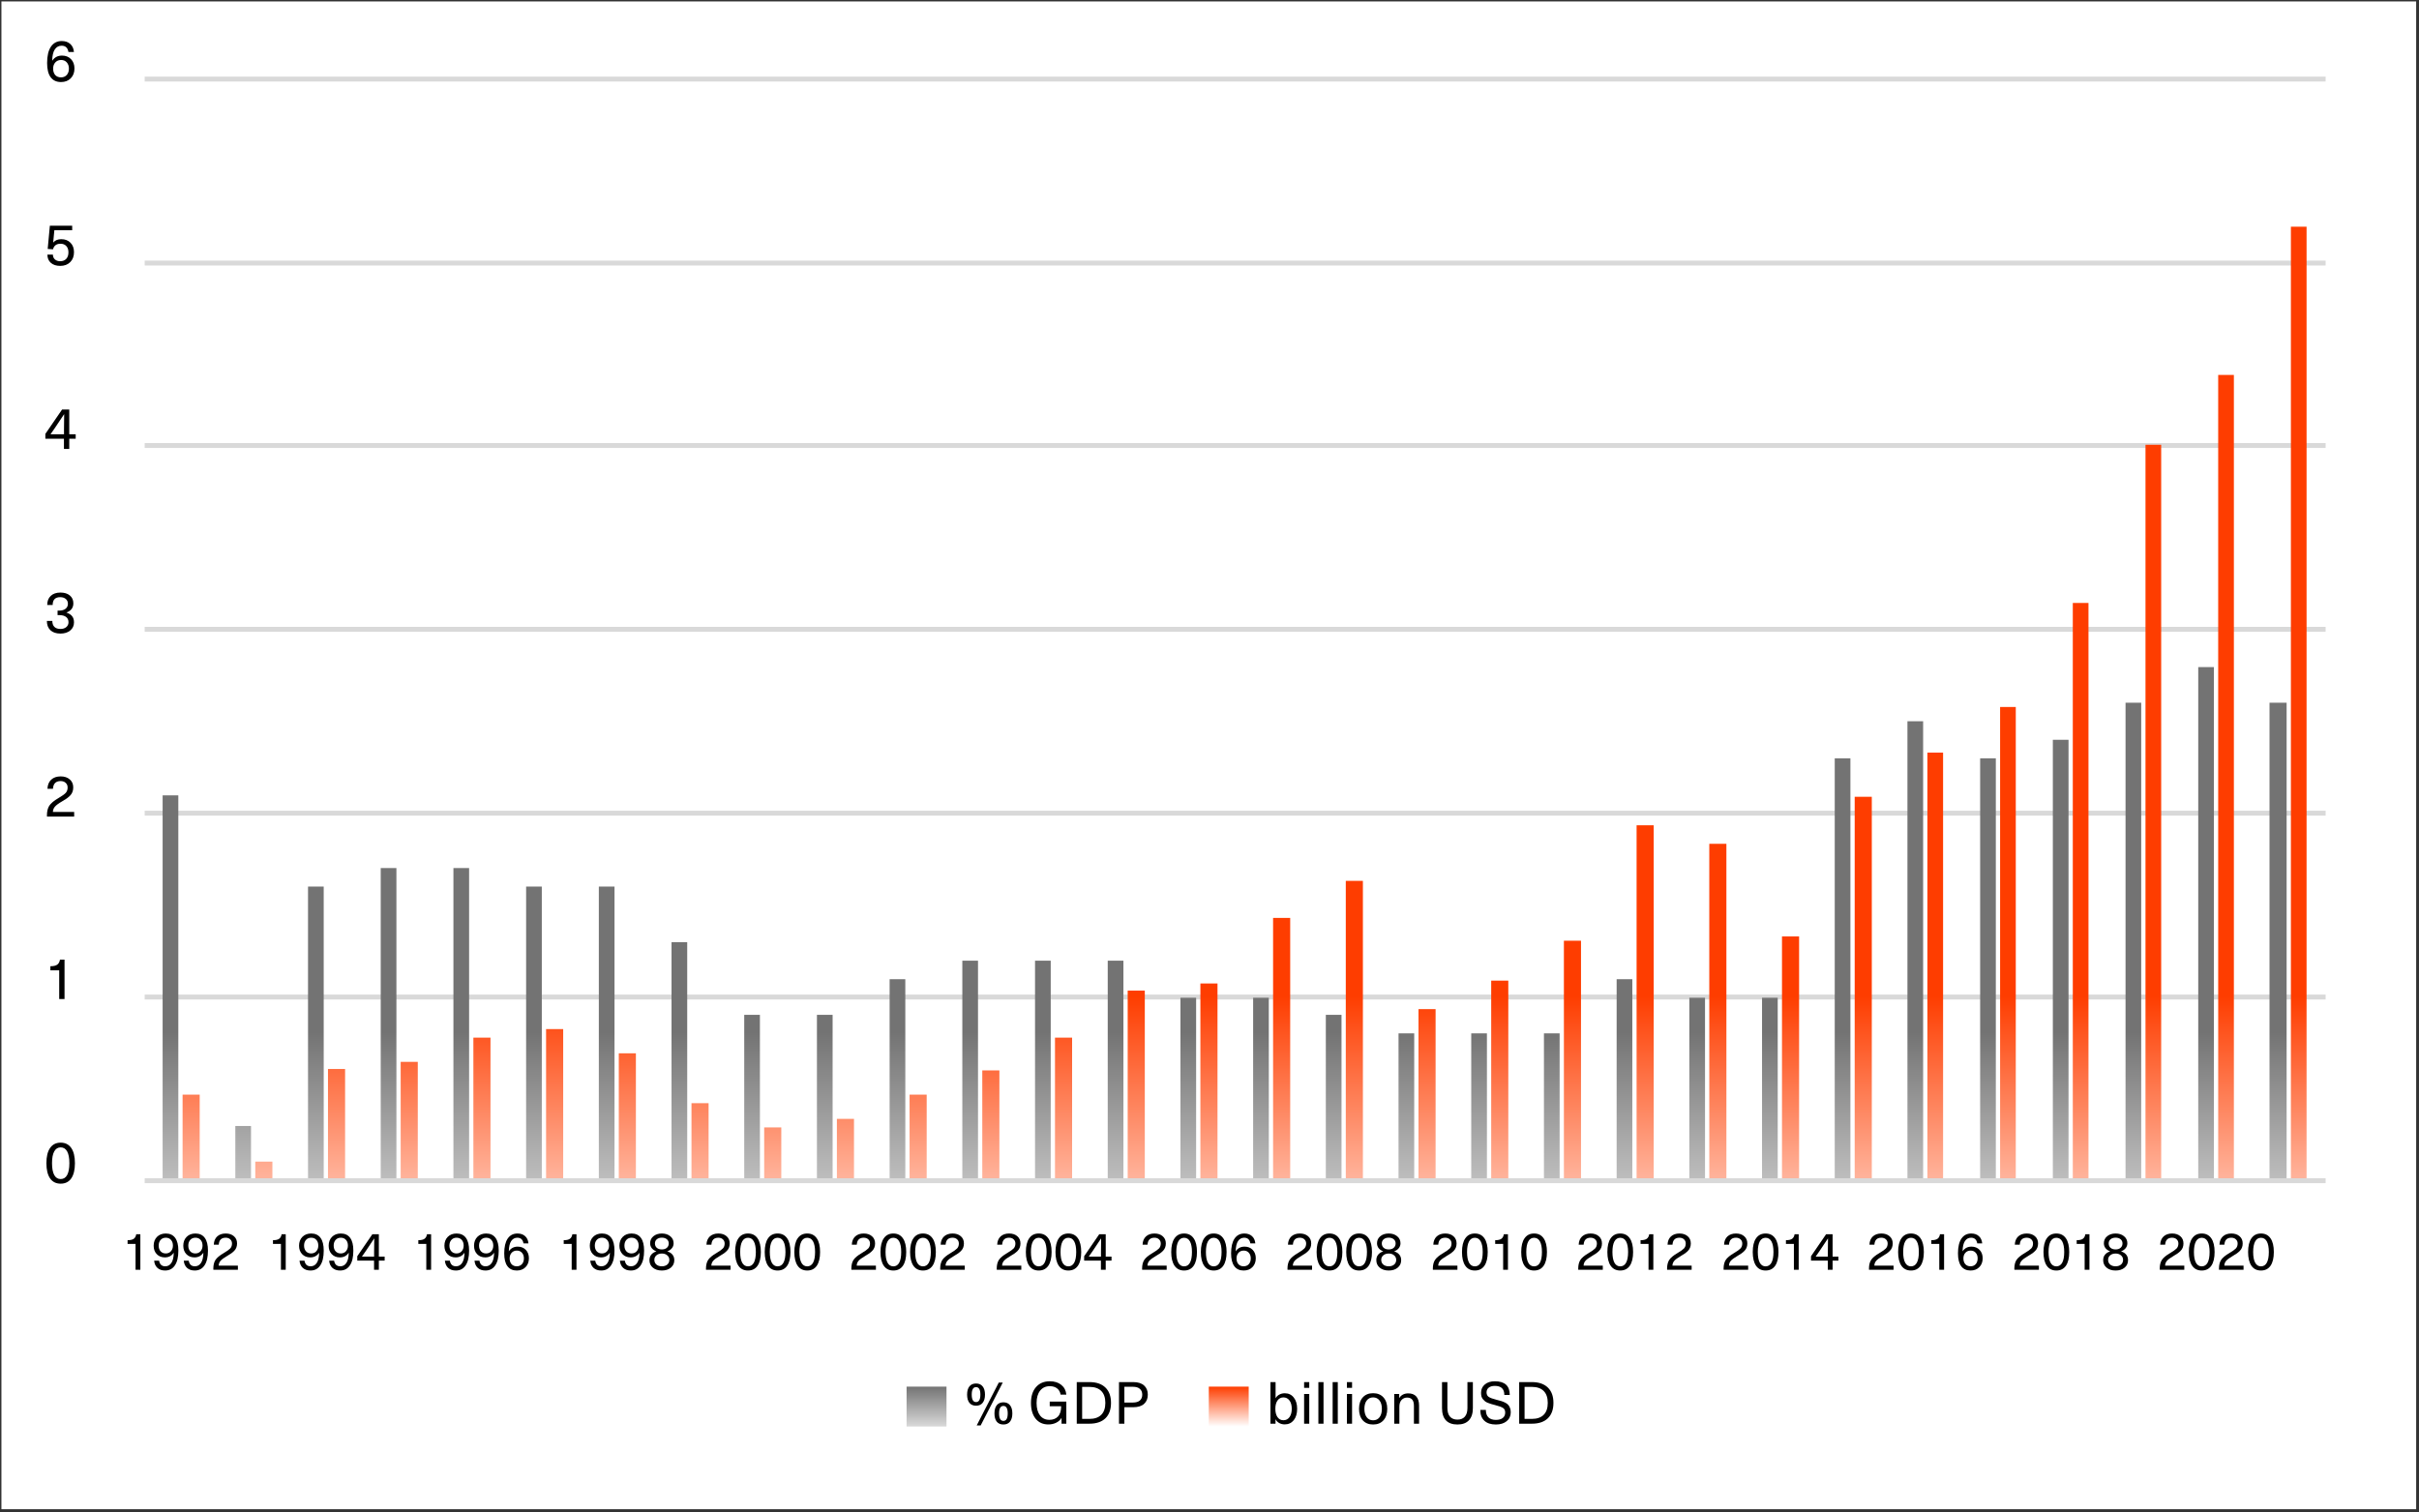 <svg width="1697" height="1061" viewBox="0 0 1697 1061" fill="none" xmlns="http://www.w3.org/2000/svg">
<rect x="0" y="0" width="1697" height="1061" fill="#333333" stroke="none"/>
<g clip-path="url(#clip0_10490_8768)">
<mask id="mask0_10490_8768" style="mask-type:luminance" maskUnits="userSpaceOnUse" x="0" y="0" width="1697" height="1061">
<path d="M1697 0H0V1061H1697V0Z" fill="white"/>
</mask>
<g mask="url(#mask0_10490_8768)">
<path d="M1695 1H1V1059H1695V1Z" fill="white"/>
<path d="M101.5 699.6H1631.5M101.5 570.6H1631.5M101.5 441.59H1631.5M101.5 312.59H1631.5M101.5 184.58H1631.5M101.5 55.5H1631.5" stroke="#D9D9D9" stroke-width="3.438" stroke-miterlimit="10" stroke-linejoin="round"/>
<path d="M114.09 558.104H125.09V829.004H114.09V558.104ZM165.09 790.104H176.09V829.004H165.09V790.104ZM216.09 622.104H227.09V829.004H216.09V622.104ZM267.09 609.104H278.09V829.004H267.09V609.104ZM318.09 609.104H329.09V829.004H318.09V609.104ZM369.09 622.104H380.09V829.004H369.09V622.104ZM420.1 622.104H431.1V829.004H420.1V622.104ZM471.1 661.104H482.1V829.004H471.1V661.104ZM522.1 712.104H533.1V829.004H522.1V712.104ZM573.1 712.104H584.1V829.004H573.1V712.104ZM624.1 687.104H635.1V829.004H624.1V687.104ZM675.1 674.104H686.1V829.004H675.1V674.104ZM726.11 674.104H737.11V829.004H726.11V674.104ZM777.11 674.104H788.11V829.004H777.11V674.104ZM828.11 700.104H839.11V829.004H828.11V700.104ZM879.11 700.104H890.11V829.004H879.11V700.104ZM930.11 712.104H941.11V829.004H930.11V712.104ZM981.11 725.104H992.11V829.004H981.11V725.104ZM1032.12 725.104H1043.12V829.004H1032.12V725.104ZM1083.12 725.104H1094.12V829.004H1083.12V725.104ZM1134.12 687.104H1145.12V829.004H1134.12V687.104ZM1185.12 700.104H1196.12V829.004H1185.12V700.104ZM1236.12 700.104H1247.12V829.004H1236.12V700.104ZM1287.12 532.104H1298.12V829.004H1287.12V532.104ZM1338.13 506.094H1349.13V829.004H1338.13V506.094ZM1389.13 532.104H1400.13V829.004H1389.13V532.104ZM1440.13 519.104H1451.13V829.004H1440.13V519.104ZM1491.13 493.094H1502.13V829.004H1491.13V493.094ZM1542.13 468.094H1553.13V829.004H1542.13V468.094ZM1592.13 493.094H1604.13V829.004H1592.13V493.094Z" fill="url(#paint0_linear_10490_8768)"/>
<path d="M128.09 768.098H140.09V828.998H128.09V768.098ZM179.09 815.098H191.09V828.998H179.09V815.098ZM230.09 750.098H242.09V828.998H230.09V750.098ZM281.09 745.098H293.09V828.998H281.09V745.098ZM332.09 728.098H344.09V828.998H332.09V728.098ZM383.09 722.098H395.09V828.998H383.09V722.098ZM434.1 739.098H446.1V828.998H434.1V739.098ZM485.1 774.098H497.1V828.998H485.1V774.098ZM536.1 791.098H548.1V828.998H536.1V791.098ZM587.1 785.098H599.1V828.998H587.1V785.098ZM638.1 768.098H650.1V828.998H638.1V768.098ZM689.1 751.098H701.1V828.998H689.1V751.098ZM740.11 728.098H752.11V828.998H740.11V728.098ZM791.11 695.098H803.11V828.998H791.11V695.098ZM842.11 690.098H854.11V828.998H842.11V690.098ZM893.11 644.098H905.11V828.998H893.11V644.098ZM944.11 618.098H956.11V828.998H944.11V618.098ZM995.11 708.098H1007.11V828.998H995.11V708.098ZM1046.12 688.098H1058.12V828.998H1046.12V688.098ZM1097.12 660.098H1109.12V828.998H1097.12V660.098ZM1148.12 579.098H1160.12V828.998H1148.12V579.098ZM1199.12 592.098H1211.12V828.998H1199.12V592.098ZM1250.12 657.098H1262.12V828.998H1250.12V657.098ZM1301.12 559.098H1313.12V828.998H1301.12V559.098ZM1352.13 528.098H1363.13V828.998H1352.13V528.098ZM1403.13 496.088H1414.13V828.998H1403.13V496.088ZM1454.13 423.088H1465.13V828.998H1454.13V423.088ZM1505.13 312.088H1516.13V828.998H1505.13V312.088ZM1556.13 263.088H1567.13V828.998H1556.13V263.088ZM1607.13 159.078H1618.13V828.998H1607.13V159.078Z" fill="url(#paint1_linear_10490_8768)"/>
<path d="M101.5 828.5H1631.5" stroke="#D9D9D9" stroke-width="3.438" stroke-miterlimit="10" stroke-linejoin="round"/>
<path d="M35.14 805.523C36.862 803.036 39.336 801.792 42.561 801.792C45.786 801.792 48.26 803.036 49.982 805.523C51.704 807.983 52.565 811.536 52.565 816.183C52.565 820.83 51.704 824.397 49.982 826.884C48.26 829.344 45.786 830.574 42.561 830.574C39.336 830.574 36.862 829.344 35.14 826.884C33.418 824.397 32.557 820.83 32.557 816.183C32.557 811.536 33.418 807.983 35.14 805.523ZM42.561 805.113C40.593 805.113 39.09 806.056 38.051 807.942C37.012 809.828 36.493 812.575 36.493 816.183C36.493 819.818 37.012 822.593 38.051 824.506C39.09 826.392 40.593 827.335 42.561 827.335C44.556 827.335 46.073 826.392 47.112 824.506C48.151 822.593 48.67 819.818 48.67 816.183C48.67 812.575 48.151 809.828 47.112 807.942C46.073 806.056 44.556 805.113 42.561 805.113Z" fill="black"/>
<path d="M45.267 673.366V701H41.536V680.869H35.345V677.999C37.504 677.999 39.09 677.644 40.101 676.933C41.14 676.222 41.796 675.033 42.069 673.366H45.267Z" fill="black"/>
<path d="M42.561 544.792C45.212 544.792 47.344 545.503 48.957 546.924C50.57 548.318 51.376 550.177 51.376 552.5C51.376 553.675 51.198 554.728 50.843 555.657C50.515 556.586 49.968 557.447 49.203 558.24C48.438 559.005 47.659 559.675 46.866 560.249C46.101 560.796 45.076 561.438 43.791 562.176C41.14 563.707 39.363 565.019 38.461 566.112C37.586 567.178 37.135 568.394 37.108 569.761H52.032V573H32.967C32.94 572.809 32.926 572.535 32.926 572.18C32.926 569.419 33.459 567.178 34.525 565.456C35.618 563.707 37.805 561.875 41.085 559.962C43.463 558.568 45.117 557.393 46.046 556.436C46.975 555.452 47.44 554.167 47.44 552.582C47.44 551.243 46.989 550.163 46.087 549.343C45.212 548.496 44.023 548.072 42.52 548.072C39.158 548.072 37.368 549.876 37.149 553.484H33.295C33.404 550.751 34.279 548.619 35.919 547.088C37.586 545.557 39.8 544.792 42.561 544.792Z" fill="black"/>
<path d="M42.397 415.792C45.185 415.792 47.385 416.475 48.998 417.842C50.638 419.209 51.458 421.04 51.458 423.336C51.458 426.452 49.859 428.598 46.661 429.773V429.855C48.465 430.456 49.791 431.317 50.638 432.438C51.485 433.531 51.909 434.966 51.909 436.743C51.909 439.066 51.034 440.952 49.285 442.401C47.536 443.85 45.253 444.574 42.438 444.574C39.404 444.574 37.053 443.795 35.386 442.237C33.719 440.679 32.885 438.492 32.885 435.677H36.698C36.698 437.508 37.19 438.916 38.174 439.9C39.158 440.857 40.579 441.335 42.438 441.335C44.105 441.335 45.458 440.898 46.497 440.023C47.536 439.148 48.055 438.014 48.055 436.62C48.055 435.007 47.495 433.777 46.374 432.93C45.253 432.055 43.627 431.618 41.495 431.618H40.388V428.461H41.495C43.381 428.461 44.871 428.037 45.964 427.19C47.085 426.315 47.645 425.14 47.645 423.664C47.645 422.27 47.153 421.149 46.169 420.302C45.185 419.455 43.873 419.031 42.233 419.031C38.707 419.031 36.944 420.862 36.944 424.525H33.131C33.131 421.792 33.951 419.66 35.591 418.129C37.258 416.571 39.527 415.792 42.397 415.792Z" fill="black"/>
<path d="M53.098 304.75V307.866H48.588V315H44.857V307.866H31.819V304.463L43.545 287.366H48.588V304.75H53.098ZM38.584 300.199L35.427 304.75H44.898V300.978C44.898 297.561 44.939 294.131 45.021 290.687H44.939C42.998 293.694 40.88 296.864 38.584 300.199Z" fill="black"/>
<path d="M50.638 158.366V161.564H38.133L37.313 170.133H37.395C38.707 168.602 40.566 167.837 42.971 167.837C45.677 167.837 47.836 168.671 49.449 170.338C51.089 171.978 51.909 174.178 51.909 176.939C51.909 179.864 51.021 182.201 49.244 183.95C47.495 185.699 45.158 186.574 42.233 186.574C39.5 186.574 37.313 185.863 35.673 184.442C34.06 183.021 33.254 181.094 33.254 178.661H37.108C37.135 180.11 37.614 181.244 38.543 182.064C39.5 182.884 40.73 183.294 42.233 183.294C44.01 183.294 45.417 182.747 46.456 181.654C47.495 180.533 48.014 179.003 48.014 177.062C48.014 175.176 47.508 173.7 46.497 172.634C45.513 171.568 44.16 171.035 42.438 171.035C39.623 171.035 37.873 172.333 37.19 174.93L33.459 174.684L34.976 158.366H50.638Z" fill="black"/>
<path d="M43.34 28.792C45.8 28.792 47.782 29.475 49.285 30.842C50.788 32.181 51.649 34.054 51.868 36.459H48.014C47.522 33.534 45.923 32.072 43.217 32.072C41.222 32.072 39.636 32.933 38.461 34.655C37.313 36.377 36.698 39.001 36.616 42.527H36.698C38.311 40.176 40.579 39.001 43.504 39.001C46.101 39.001 48.205 39.835 49.818 41.502C51.431 43.169 52.237 45.356 52.237 48.062C52.237 50.905 51.362 53.201 49.613 54.95C47.891 56.699 45.622 57.574 42.807 57.574C39.636 57.574 37.217 56.453 35.55 54.212C33.883 51.971 33.049 48.65 33.049 44.249C33.049 39.247 33.937 35.42 35.714 32.769C37.518 30.118 40.06 28.792 43.34 28.792ZM46.825 43.757C45.841 42.636 44.515 42.076 42.848 42.076C41.181 42.076 39.828 42.65 38.789 43.798C37.778 44.919 37.272 46.367 37.272 48.144C37.272 50.03 37.764 51.533 38.748 52.654C39.759 53.747 41.112 54.294 42.807 54.294C44.474 54.294 45.814 53.734 46.825 52.613C47.836 51.492 48.342 50.003 48.342 48.144C48.342 46.34 47.836 44.878 46.825 43.757Z" fill="black"/>
<path d="M98.459 866.062V891H95.092V872.833H89.505V870.243C91.454 870.243 92.885 869.922 93.797 869.281C94.734 868.64 95.326 867.567 95.573 866.062H98.459ZM115.831 891.518C113.611 891.518 111.823 890.914 110.466 889.705C109.11 888.472 108.333 886.77 108.135 884.599H111.613C112.057 887.238 113.5 888.558 115.942 888.558C117.743 888.558 119.161 887.781 120.197 886.227C121.258 884.673 121.825 882.305 121.899 879.123H121.825C120.37 881.244 118.323 882.305 115.683 882.305C113.34 882.305 111.441 881.553 109.985 880.048C108.53 878.543 107.802 876.57 107.802 874.128C107.802 871.563 108.579 869.491 110.133 867.912C111.712 866.333 113.772 865.544 116.312 865.544C119.174 865.544 121.357 866.555 122.861 868.578C124.366 870.601 125.118 873.598 125.118 877.569C125.118 882.083 124.304 885.536 122.676 887.929C121.073 890.322 118.791 891.518 115.831 891.518ZM112.649 878.013C113.562 879.024 114.771 879.53 116.275 879.53C117.78 879.53 118.989 879.024 119.901 878.013C120.839 876.977 121.307 875.657 121.307 874.054C121.307 872.352 120.851 871.008 119.938 870.021C119.05 869.01 117.842 868.504 116.312 868.504C114.808 868.504 113.599 869.01 112.686 870.021C111.774 871.032 111.317 872.377 111.317 874.054C111.317 875.682 111.761 877.002 112.649 878.013ZM136.608 891.518C134.388 891.518 132.6 890.914 131.243 889.705C129.886 888.472 129.109 886.77 128.912 884.599H132.39C132.834 887.238 134.277 888.558 136.719 888.558C138.52 888.558 139.938 887.781 140.974 886.227C142.035 884.673 142.602 882.305 142.676 879.123H142.602C141.147 881.244 139.099 882.305 136.46 882.305C134.117 882.305 132.217 881.553 130.762 880.048C129.307 878.543 128.579 876.57 128.579 874.128C128.579 871.563 129.356 869.491 130.91 867.912C132.489 866.333 134.548 865.544 137.089 865.544C139.95 865.544 142.133 866.555 143.638 868.578C145.143 870.601 145.895 873.598 145.895 877.569C145.895 882.083 145.081 885.536 143.453 887.929C141.85 890.322 139.568 891.518 136.608 891.518ZM133.426 878.013C134.339 879.024 135.547 879.53 137.052 879.53C138.557 879.53 139.765 879.024 140.678 878.013C141.615 876.977 142.084 875.657 142.084 874.054C142.084 872.352 141.628 871.008 140.715 870.021C139.827 869.01 138.618 868.504 137.089 868.504C135.584 868.504 134.376 869.01 133.463 870.021C132.55 871.032 132.094 872.377 132.094 874.054C132.094 875.682 132.538 877.002 133.426 878.013ZM158.346 865.544C160.739 865.544 162.663 866.185 164.118 867.468C165.574 868.726 166.301 870.403 166.301 872.5C166.301 873.561 166.141 874.51 165.82 875.349C165.524 876.188 165.031 876.965 164.34 877.68C163.65 878.371 162.947 878.975 162.231 879.493C161.541 879.986 160.616 880.566 159.456 881.232C157.064 882.613 155.46 883.797 154.646 884.784C153.857 885.746 153.45 886.844 153.425 888.077H166.893V891H149.688C149.664 890.827 149.651 890.581 149.651 890.26C149.651 887.769 150.132 885.746 151.094 884.192C152.081 882.613 154.054 880.961 157.014 879.234C159.16 877.976 160.653 876.915 161.491 876.052C162.33 875.164 162.749 874.005 162.749 872.574C162.749 871.365 162.342 870.391 161.528 869.651C160.739 868.886 159.666 868.504 158.309 868.504C155.275 868.504 153.66 870.132 153.462 873.388H149.984C150.083 870.921 150.872 868.997 152.352 867.616C153.857 866.235 155.855 865.544 158.346 865.544Z" fill="black"/>
<path d="M200.449 866.062V891H197.082V872.833H191.495V870.243C193.444 870.243 194.875 869.922 195.787 869.281C196.725 868.64 197.317 867.567 197.563 866.062H200.449ZM217.822 891.518C215.602 891.518 213.813 890.914 212.457 889.705C211.1 888.472 210.323 886.77 210.126 884.599H213.604C214.048 887.238 215.491 888.558 217.933 888.558C219.733 888.558 221.152 887.781 222.188 886.227C223.248 884.673 223.816 882.305 223.89 879.123H223.816C222.36 881.244 220.313 882.305 217.674 882.305C215.33 882.305 213.431 881.553 211.976 880.048C210.52 878.543 209.793 876.57 209.793 874.128C209.793 871.563 210.57 869.491 212.124 867.912C213.702 866.333 215.762 865.544 218.303 865.544C221.164 865.544 223.347 866.555 224.852 868.578C226.356 870.601 227.109 873.598 227.109 877.569C227.109 882.083 226.295 885.536 224.667 887.929C223.063 890.322 220.782 891.518 217.822 891.518ZM214.64 878.013C215.552 879.024 216.761 879.53 218.266 879.53C219.77 879.53 220.979 879.024 221.892 878.013C222.829 876.977 223.298 875.657 223.298 874.054C223.298 872.352 222.841 871.008 221.929 870.021C221.041 869.01 219.832 868.504 218.303 868.504C216.798 868.504 215.589 869.01 214.677 870.021C213.764 871.032 213.308 872.377 213.308 874.054C213.308 875.682 213.752 877.002 214.64 878.013ZM238.598 891.518C236.378 891.518 234.59 890.914 233.233 889.705C231.876 888.472 231.099 886.77 230.902 884.599H234.38C234.824 887.238 236.267 888.558 238.709 888.558C240.51 888.558 241.928 887.781 242.964 886.227C244.025 884.673 244.592 882.305 244.666 879.123H244.592C243.137 881.244 241.089 882.305 238.45 882.305C236.107 882.305 234.207 881.553 232.752 880.048C231.297 878.543 230.569 876.57 230.569 874.128C230.569 871.563 231.346 869.491 232.9 867.912C234.479 866.333 236.538 865.544 239.079 865.544C241.94 865.544 244.123 866.555 245.628 868.578C247.133 870.601 247.885 873.598 247.885 877.569C247.885 882.083 247.071 885.536 245.443 887.929C243.84 890.322 241.558 891.518 238.598 891.518ZM235.416 878.013C236.329 879.024 237.537 879.53 239.042 879.53C240.547 879.53 241.755 879.024 242.668 878.013C243.605 876.977 244.074 875.657 244.074 874.054C244.074 872.352 243.618 871.008 242.705 870.021C241.817 869.01 240.608 868.504 239.079 868.504C237.574 868.504 236.366 869.01 235.453 870.021C234.54 871.032 234.084 872.377 234.084 874.054C234.084 875.682 234.528 877.002 235.416 878.013ZM269.845 881.75V884.562H265.775V891H262.408V884.562H250.642V881.491L261.224 866.062H265.775V881.75H269.845ZM256.747 877.643L253.898 881.75H262.445V878.346C262.445 875.263 262.482 872.167 262.556 869.059H262.482C260.731 871.772 258.819 874.634 256.747 877.643Z" fill="black"/>
<path d="M302.429 866.062V891H299.062V872.833H293.475V870.243C295.424 870.243 296.854 869.922 297.767 869.281C298.704 868.64 299.296 867.567 299.543 866.062H302.429ZM319.801 891.518C317.581 891.518 315.793 890.914 314.436 889.705C313.08 888.472 312.303 886.77 312.105 884.599H315.583C316.027 887.238 317.47 888.558 319.912 888.558C321.713 888.558 323.131 887.781 324.167 886.227C325.228 884.673 325.795 882.305 325.869 879.123H325.795C324.34 881.244 322.293 882.305 319.653 882.305C317.31 882.305 315.411 881.553 313.955 880.048C312.5 878.543 311.772 876.57 311.772 874.128C311.772 871.563 312.549 869.491 314.103 867.912C315.682 866.333 317.742 865.544 320.282 865.544C323.144 865.544 325.327 866.555 326.831 868.578C328.336 870.601 329.088 873.598 329.088 877.569C329.088 882.083 328.274 885.536 326.646 887.929C325.043 890.322 322.761 891.518 319.801 891.518ZM316.619 878.013C317.532 879.024 318.741 879.53 320.245 879.53C321.75 879.53 322.959 879.024 323.871 878.013C324.809 876.977 325.277 875.657 325.277 874.054C325.277 872.352 324.821 871.008 323.908 870.021C323.02 869.01 321.812 868.504 320.282 868.504C318.778 868.504 317.569 869.01 316.656 870.021C315.744 871.032 315.287 872.377 315.287 874.054C315.287 875.682 315.731 877.002 316.619 878.013ZM340.578 891.518C338.358 891.518 336.569 890.914 335.213 889.705C333.856 888.472 333.079 886.77 332.882 884.599H336.36C336.804 887.238 338.247 888.558 340.689 888.558C342.489 888.558 343.908 887.781 344.944 886.227C346.004 884.673 346.572 882.305 346.646 879.123H346.572C345.116 881.244 343.069 882.305 340.43 882.305C338.086 882.305 336.187 881.553 334.732 880.048C333.276 878.543 332.549 876.57 332.549 874.128C332.549 871.563 333.326 869.491 334.88 867.912C336.458 866.333 338.518 865.544 341.059 865.544C343.92 865.544 346.103 866.555 347.608 868.578C349.112 870.601 349.865 873.598 349.865 877.569C349.865 882.083 349.051 885.536 347.423 887.929C345.819 890.322 343.538 891.518 340.578 891.518ZM337.396 878.013C338.308 879.024 339.517 879.53 341.022 879.53C342.526 879.53 343.735 879.024 344.648 878.013C345.585 876.977 346.054 875.657 346.054 874.054C346.054 872.352 345.597 871.008 344.685 870.021C343.797 869.01 342.588 868.504 341.059 868.504C339.554 868.504 338.345 869.01 337.433 870.021C336.52 871.032 336.064 872.377 336.064 874.054C336.064 875.682 336.508 877.002 337.396 878.013ZM363.019 865.544C365.239 865.544 367.027 866.161 368.384 867.394C369.741 868.603 370.518 870.292 370.715 872.463H367.237C366.793 869.824 365.35 868.504 362.908 868.504C361.107 868.504 359.677 869.281 358.616 870.835C357.58 872.389 357.025 874.757 356.951 877.939H357.025C358.48 875.818 360.528 874.757 363.167 874.757C365.51 874.757 367.41 875.509 368.865 877.014C370.32 878.519 371.048 880.492 371.048 882.934C371.048 885.499 370.259 887.571 368.68 889.15C367.126 890.729 365.079 891.518 362.538 891.518C359.677 891.518 357.494 890.507 355.989 888.484C354.484 886.461 353.732 883.464 353.732 879.493C353.732 874.979 354.534 871.526 356.137 869.133C357.765 866.74 360.059 865.544 363.019 865.544ZM366.164 879.049C365.276 878.038 364.08 877.532 362.575 877.532C361.07 877.532 359.849 878.05 358.912 879.086C357.999 880.097 357.543 881.405 357.543 883.008C357.543 884.71 357.987 886.067 358.875 887.078C359.788 888.065 361.009 888.558 362.538 888.558C364.043 888.558 365.251 888.052 366.164 887.041C367.077 886.03 367.533 884.685 367.533 883.008C367.533 881.38 367.077 880.06 366.164 879.049Z" fill="black"/>
<path d="M404.419 866.062V891H401.052V872.833H395.465V870.243C397.414 870.243 398.844 869.922 399.757 869.281C400.694 868.64 401.286 867.567 401.533 866.062H404.419ZM421.791 891.518C419.571 891.518 417.783 890.914 416.426 889.705C415.07 888.472 414.293 886.77 414.095 884.599H417.573C418.017 887.238 419.46 888.558 421.902 888.558C423.703 888.558 425.121 887.781 426.157 886.227C427.218 884.673 427.785 882.305 427.859 879.123H427.785C426.33 881.244 424.283 882.305 421.643 882.305C419.3 882.305 417.401 881.553 415.945 880.048C414.49 878.543 413.762 876.57 413.762 874.128C413.762 871.563 414.539 869.491 416.093 867.912C417.672 866.333 419.732 865.544 422.272 865.544C425.134 865.544 427.317 866.555 428.821 868.578C430.326 870.601 431.078 873.598 431.078 877.569C431.078 882.083 430.264 885.536 428.636 887.929C427.033 890.322 424.751 891.518 421.791 891.518ZM418.609 878.013C419.522 879.024 420.731 879.53 422.235 879.53C423.74 879.53 424.949 879.024 425.861 878.013C426.799 876.977 427.267 875.657 427.267 874.054C427.267 872.352 426.811 871.008 425.898 870.021C425.01 869.01 423.802 868.504 422.272 868.504C420.768 868.504 419.559 869.01 418.646 870.021C417.734 871.032 417.277 872.377 417.277 874.054C417.277 875.682 417.721 877.002 418.609 878.013ZM442.568 891.518C440.348 891.518 438.559 890.914 437.203 889.705C435.846 888.472 435.069 886.77 434.872 884.599H438.35C438.794 887.238 440.237 888.558 442.679 888.558C444.479 888.558 445.898 887.781 446.934 886.227C447.994 884.673 448.562 882.305 448.636 879.123H448.562C447.106 881.244 445.059 882.305 442.42 882.305C440.076 882.305 438.177 881.553 436.722 880.048C435.266 878.543 434.539 876.57 434.539 874.128C434.539 871.563 435.316 869.491 436.87 867.912C438.448 866.333 440.508 865.544 443.049 865.544C445.91 865.544 448.093 866.555 449.598 868.578C451.102 870.601 451.855 873.598 451.855 877.569C451.855 882.083 451.041 885.536 449.413 887.929C447.809 890.322 445.528 891.518 442.568 891.518ZM439.386 878.013C440.298 879.024 441.507 879.53 443.012 879.53C444.516 879.53 445.725 879.024 446.638 878.013C447.575 876.977 448.044 875.657 448.044 874.054C448.044 872.352 447.587 871.008 446.675 870.021C445.787 869.01 444.578 868.504 443.049 868.504C441.544 868.504 440.335 869.01 439.423 870.021C438.51 871.032 438.054 872.377 438.054 874.054C438.054 875.682 438.498 877.002 439.386 878.013ZM464.306 865.544C466.724 865.544 468.697 866.185 470.226 867.468C471.78 868.726 472.557 870.366 472.557 872.389C472.557 873.721 472.163 874.868 471.373 875.83C470.609 876.792 469.548 877.532 468.191 878.05V878.124C469.745 878.593 470.942 879.357 471.78 880.418C472.619 881.454 473.038 882.737 473.038 884.266C473.038 886.437 472.224 888.188 470.596 889.52C468.993 890.852 466.896 891.518 464.306 891.518C461.716 891.518 459.62 890.852 458.016 889.52C456.413 888.188 455.611 886.437 455.611 884.266C455.611 882.737 456.031 881.454 456.869 880.418C457.708 879.357 458.892 878.593 460.421 878.124V878.05C459.065 877.532 458.004 876.792 457.239 875.83C456.475 874.843 456.092 873.696 456.092 872.389C456.092 870.366 456.857 868.726 458.386 867.468C459.94 866.185 461.914 865.544 464.306 865.544ZM468.08 880.862C467.118 880.023 465.86 879.604 464.306 879.604C462.752 879.604 461.482 880.023 460.495 880.862C459.533 881.676 459.052 882.737 459.052 884.044C459.052 885.401 459.533 886.498 460.495 887.337C461.457 888.151 462.728 888.558 464.306 888.558C465.885 888.558 467.155 888.151 468.117 887.337C469.079 886.498 469.56 885.401 469.56 884.044C469.56 882.737 469.067 881.676 468.08 880.862ZM467.821 869.577C466.933 868.837 465.762 868.467 464.306 868.467C462.851 868.467 461.679 868.837 460.791 869.577C459.903 870.317 459.459 871.291 459.459 872.5C459.459 873.783 459.891 874.806 460.754 875.571C461.642 876.336 462.826 876.718 464.306 876.718C465.786 876.718 466.958 876.336 467.821 875.571C468.709 874.806 469.153 873.783 469.153 872.5C469.153 871.291 468.709 870.317 467.821 869.577Z" fill="black"/>
<path d="M503.957 865.544C506.35 865.544 508.274 866.185 509.729 867.468C511.184 868.726 511.912 870.403 511.912 872.5C511.912 873.561 511.752 874.51 511.431 875.349C511.135 876.188 510.642 876.965 509.951 877.68C509.26 878.371 508.557 878.975 507.842 879.493C507.151 879.986 506.226 880.566 505.067 881.232C502.674 882.613 501.071 883.797 500.257 884.784C499.468 885.746 499.061 886.844 499.036 888.077H512.504V891H495.299C495.274 890.827 495.262 890.581 495.262 890.26C495.262 887.769 495.743 885.746 496.705 884.192C497.692 882.613 499.665 880.961 502.625 879.234C504.771 877.976 506.263 876.915 507.102 876.052C507.941 875.164 508.36 874.005 508.36 872.574C508.36 871.365 507.953 870.391 507.139 869.651C506.35 868.886 505.277 868.504 503.92 868.504C500.886 868.504 499.27 870.132 499.073 873.388H495.595C495.694 870.921 496.483 868.997 497.963 867.616C499.468 866.235 501.466 865.544 503.957 865.544ZM518.036 868.911C519.59 866.666 521.823 865.544 524.733 865.544C527.644 865.544 529.876 866.666 531.43 868.911C532.984 871.131 533.761 874.338 533.761 878.531C533.761 882.724 532.984 885.943 531.43 888.188C529.876 890.408 527.644 891.518 524.733 891.518C521.823 891.518 519.59 890.408 518.036 888.188C516.482 885.943 515.705 882.724 515.705 878.531C515.705 874.338 516.482 871.131 518.036 868.911ZM524.733 868.541C522.957 868.541 521.601 869.392 520.663 871.094C519.726 872.796 519.257 875.275 519.257 878.531C519.257 881.812 519.726 884.315 520.663 886.042C521.601 887.744 522.957 888.595 524.733 888.595C526.534 888.595 527.903 887.744 528.84 886.042C529.778 884.315 530.246 881.812 530.246 878.531C530.246 875.275 529.778 872.796 528.84 871.094C527.903 869.392 526.534 868.541 524.733 868.541ZM538.813 868.911C540.367 866.666 542.599 865.544 545.51 865.544C548.42 865.544 550.653 866.666 552.207 868.911C553.761 871.131 554.538 874.338 554.538 878.531C554.538 882.724 553.761 885.943 552.207 888.188C550.653 890.408 548.42 891.518 545.51 891.518C542.599 891.518 540.367 890.408 538.813 888.188C537.259 885.943 536.482 882.724 536.482 878.531C536.482 874.338 537.259 871.131 538.813 868.911ZM545.51 868.541C543.734 868.541 542.377 869.392 541.44 871.094C540.502 872.796 540.034 875.275 540.034 878.531C540.034 881.812 540.502 884.315 541.44 886.042C542.377 887.744 543.734 888.595 545.51 888.595C547.31 888.595 548.679 887.744 549.617 886.042C550.554 884.315 551.023 881.812 551.023 878.531C551.023 875.275 550.554 872.796 549.617 871.094C548.679 869.392 547.31 868.541 545.51 868.541ZM559.589 868.911C561.143 866.666 563.375 865.544 566.286 865.544C569.197 865.544 571.429 866.666 572.983 868.911C574.537 871.131 575.314 874.338 575.314 878.531C575.314 882.724 574.537 885.943 572.983 888.188C571.429 890.408 569.197 891.518 566.286 891.518C563.375 891.518 561.143 890.408 559.589 888.188C558.035 885.943 557.258 882.724 557.258 878.531C557.258 874.338 558.035 871.131 559.589 868.911ZM566.286 868.541C564.51 868.541 563.153 869.392 562.216 871.094C561.279 872.796 560.81 875.275 560.81 878.531C560.81 881.812 561.279 884.315 562.216 886.042C563.153 887.744 564.51 888.595 566.286 888.595C568.087 888.595 569.456 887.744 570.393 886.042C571.33 884.315 571.799 881.812 571.799 878.531C571.799 875.275 571.33 872.796 570.393 871.094C569.456 869.392 568.087 868.541 566.286 868.541Z" fill="black"/>
<path d="M605.937 865.544C608.33 865.544 610.254 866.185 611.709 867.468C613.164 868.726 613.892 870.403 613.892 872.5C613.892 873.561 613.732 874.51 613.411 875.349C613.115 876.188 612.622 876.965 611.931 877.68C611.24 878.371 610.537 878.975 609.822 879.493C609.131 879.986 608.206 880.566 607.047 881.232C604.654 882.613 603.051 883.797 602.237 884.784C601.448 885.746 601.041 886.844 601.016 888.077H614.484V891H597.279C597.254 890.827 597.242 890.581 597.242 890.26C597.242 887.769 597.723 885.746 598.685 884.192C599.672 882.613 601.645 880.961 604.605 879.234C606.751 877.976 608.243 876.915 609.082 876.052C609.921 875.164 610.34 874.005 610.34 872.574C610.34 871.365 609.933 870.391 609.119 869.651C608.33 868.886 607.257 868.504 605.9 868.504C602.866 868.504 601.25 870.132 601.053 873.388H597.575C597.674 870.921 598.463 868.997 599.943 867.616C601.448 866.235 603.446 865.544 605.937 865.544ZM620.016 868.911C621.57 866.666 623.803 865.544 626.713 865.544C629.624 865.544 631.856 866.666 633.41 868.911C634.964 871.131 635.741 874.338 635.741 878.531C635.741 882.724 634.964 885.943 633.41 888.188C631.856 890.408 629.624 891.518 626.713 891.518C623.803 891.518 621.57 890.408 620.016 888.188C618.462 885.943 617.685 882.724 617.685 878.531C617.685 874.338 618.462 871.131 620.016 868.911ZM626.713 868.541C624.937 868.541 623.581 869.392 622.643 871.094C621.706 872.796 621.237 875.275 621.237 878.531C621.237 881.812 621.706 884.315 622.643 886.042C623.581 887.744 624.937 888.595 626.713 888.595C628.514 888.595 629.883 887.744 630.82 886.042C631.758 884.315 632.226 881.812 632.226 878.531C632.226 875.275 631.758 872.796 630.82 871.094C629.883 869.392 628.514 868.541 626.713 868.541ZM640.793 868.911C642.347 866.666 644.579 865.544 647.49 865.544C650.4 865.544 652.633 866.666 654.187 868.911C655.741 871.131 656.518 874.338 656.518 878.531C656.518 882.724 655.741 885.943 654.187 888.188C652.633 890.408 650.4 891.518 647.49 891.518C644.579 891.518 642.347 890.408 640.793 888.188C639.239 885.943 638.462 882.724 638.462 878.531C638.462 874.338 639.239 871.131 640.793 868.911ZM647.49 868.541C645.714 868.541 644.357 869.392 643.42 871.094C642.482 872.796 642.014 875.275 642.014 878.531C642.014 881.812 642.482 884.315 643.42 886.042C644.357 887.744 645.714 888.595 647.49 888.595C649.29 888.595 650.659 887.744 651.597 886.042C652.534 884.315 653.003 881.812 653.003 878.531C653.003 875.275 652.534 872.796 651.597 871.094C650.659 869.392 649.29 868.541 647.49 868.541ZM668.266 865.544C670.659 865.544 672.583 866.185 674.038 867.468C675.493 868.726 676.221 870.403 676.221 872.5C676.221 873.561 676.061 874.51 675.74 875.349C675.444 876.188 674.951 876.965 674.26 877.68C673.569 878.371 672.866 878.975 672.151 879.493C671.46 879.986 670.535 880.566 669.376 881.232C666.983 882.613 665.38 883.797 664.566 884.784C663.777 885.746 663.37 886.844 663.345 888.077H676.813V891H659.608C659.583 890.827 659.571 890.581 659.571 890.26C659.571 887.769 660.052 885.746 661.014 884.192C662.001 882.613 663.974 880.961 666.934 879.234C669.08 877.976 670.572 876.915 671.411 876.052C672.25 875.164 672.669 874.005 672.669 872.574C672.669 871.365 672.262 870.391 671.448 869.651C670.659 868.886 669.586 868.504 668.229 868.504C665.195 868.504 663.579 870.132 663.382 873.388H659.904C660.003 870.921 660.792 868.997 662.272 867.616C663.777 866.235 665.775 865.544 668.266 865.544Z" fill="black"/>
<path d="M707.927 865.544C710.32 865.544 712.244 866.185 713.699 867.468C715.155 868.726 715.882 870.403 715.882 872.5C715.882 873.561 715.722 874.51 715.401 875.349C715.105 876.188 714.612 876.965 713.921 877.68C713.231 878.371 712.528 878.975 711.812 879.493C711.122 879.986 710.197 880.566 709.037 881.232C706.645 882.613 705.041 883.797 704.227 884.784C703.438 885.746 703.031 886.844 703.006 888.077H716.474V891H699.269C699.245 890.827 699.232 890.581 699.232 890.26C699.232 887.769 699.713 885.746 700.675 884.192C701.662 882.613 703.635 880.961 706.595 879.234C708.741 877.976 710.234 876.915 711.072 876.052C711.911 875.164 712.33 874.005 712.33 872.574C712.33 871.365 711.923 870.391 711.109 869.651C710.32 868.886 709.247 868.504 707.89 868.504C704.856 868.504 703.241 870.132 703.043 873.388H699.565C699.664 870.921 700.453 868.997 701.933 867.616C703.438 866.235 705.436 865.544 707.927 865.544ZM722.007 868.911C723.561 866.666 725.793 865.544 728.704 865.544C731.614 865.544 733.847 866.666 735.401 868.911C736.955 871.131 737.732 874.338 737.732 878.531C737.732 882.724 736.955 885.943 735.401 888.188C733.847 890.408 731.614 891.518 728.704 891.518C725.793 891.518 723.561 890.408 722.007 888.188C720.453 885.943 719.676 882.724 719.676 878.531C719.676 874.338 720.453 871.131 722.007 868.911ZM728.704 868.541C726.928 868.541 725.571 869.392 724.634 871.094C723.696 872.796 723.228 875.275 723.228 878.531C723.228 881.812 723.696 884.315 724.634 886.042C725.571 887.744 726.928 888.595 728.704 888.595C730.504 888.595 731.873 887.744 732.811 886.042C733.748 884.315 734.217 881.812 734.217 878.531C734.217 875.275 733.748 872.796 732.811 871.094C731.873 869.392 730.504 868.541 728.704 868.541ZM742.783 868.911C744.337 866.666 746.569 865.544 749.48 865.544C752.391 865.544 754.623 866.666 756.177 868.911C757.731 871.131 758.508 874.338 758.508 878.531C758.508 882.724 757.731 885.943 756.177 888.188C754.623 890.408 752.391 891.518 749.48 891.518C746.569 891.518 744.337 890.408 742.783 888.188C741.229 885.943 740.452 882.724 740.452 878.531C740.452 874.338 741.229 871.131 742.783 868.911ZM749.48 868.541C747.704 868.541 746.347 869.392 745.41 871.094C744.473 872.796 744.004 875.275 744.004 878.531C744.004 881.812 744.473 884.315 745.41 886.042C746.347 887.744 747.704 888.595 749.48 888.595C751.281 888.595 752.65 887.744 753.587 886.042C754.524 884.315 754.993 881.812 754.993 878.531C754.993 875.275 754.524 872.796 753.587 871.094C752.65 869.392 751.281 868.541 749.48 868.541ZM779.765 881.75V884.562H775.695V891H772.328V884.562H760.562V881.491L771.144 866.062H775.695V881.75H779.765ZM766.667 877.643L763.818 881.75H772.365V878.346C772.365 875.263 772.402 872.167 772.476 869.059H772.402C770.651 871.772 768.739 874.634 766.667 877.643Z" fill="black"/>
<path d="M809.907 865.544C812.299 865.544 814.223 866.185 815.679 867.468C817.134 868.726 817.862 870.403 817.862 872.5C817.862 873.561 817.701 874.51 817.381 875.349C817.085 876.188 816.591 876.965 815.901 877.68C815.21 878.371 814.507 878.975 813.792 879.493C813.101 879.986 812.176 880.566 811.017 881.232C808.624 882.613 807.021 883.797 806.207 884.784C805.417 885.746 805.01 886.844 804.986 888.077H818.454V891H801.249C801.224 890.827 801.212 890.581 801.212 890.26C801.212 887.769 801.693 885.746 802.655 884.192C803.641 882.613 805.615 880.961 808.575 879.234C810.721 877.976 812.213 876.915 813.052 876.052C813.89 875.164 814.31 874.005 814.31 872.574C814.31 871.365 813.903 870.391 813.089 869.651C812.299 868.886 811.226 868.504 809.87 868.504C806.836 868.504 805.22 870.132 805.023 873.388H801.545C801.643 870.921 802.433 868.997 803.913 867.616C805.417 866.235 807.415 865.544 809.907 865.544ZM823.986 868.911C825.54 866.666 827.772 865.544 830.683 865.544C833.594 865.544 835.826 866.666 837.38 868.911C838.934 871.131 839.711 874.338 839.711 878.531C839.711 882.724 838.934 885.943 837.38 888.188C835.826 890.408 833.594 891.518 830.683 891.518C827.772 891.518 825.54 890.408 823.986 888.188C822.432 885.943 821.655 882.724 821.655 878.531C821.655 874.338 822.432 871.131 823.986 868.911ZM830.683 868.541C828.907 868.541 827.55 869.392 826.613 871.094C825.676 872.796 825.207 875.275 825.207 878.531C825.207 881.812 825.676 884.315 826.613 886.042C827.55 887.744 828.907 888.595 830.683 888.595C832.484 888.595 833.853 887.744 834.79 886.042C835.727 884.315 836.196 881.812 836.196 878.531C836.196 875.275 835.727 872.796 834.79 871.094C833.853 869.392 832.484 868.541 830.683 868.541ZM844.763 868.911C846.317 866.666 848.549 865.544 851.46 865.544C854.37 865.544 856.603 866.666 858.157 868.911C859.711 871.131 860.488 874.338 860.488 878.531C860.488 882.724 859.711 885.943 858.157 888.188C856.603 890.408 854.37 891.518 851.46 891.518C848.549 891.518 846.317 890.408 844.763 888.188C843.209 885.943 842.432 882.724 842.432 878.531C842.432 874.338 843.209 871.131 844.763 868.911ZM851.46 868.541C849.684 868.541 848.327 869.392 847.39 871.094C846.452 872.796 845.984 875.275 845.984 878.531C845.984 881.812 846.452 884.315 847.39 886.042C848.327 887.744 849.684 888.595 851.46 888.595C853.26 888.595 854.629 887.744 855.567 886.042C856.504 884.315 856.973 881.812 856.973 878.531C856.973 875.275 856.504 872.796 855.567 871.094C854.629 869.392 853.26 868.541 851.46 868.541ZM872.939 865.544C875.159 865.544 876.947 866.161 878.304 867.394C879.661 868.603 880.438 870.292 880.635 872.463H877.157C876.713 869.824 875.27 868.504 872.828 868.504C871.027 868.504 869.597 869.281 868.536 870.835C867.5 872.389 866.945 874.757 866.871 877.939H866.945C868.4 875.818 870.448 874.757 873.087 874.757C875.43 874.757 877.33 875.509 878.785 877.014C880.24 878.519 880.968 880.492 880.968 882.934C880.968 885.499 880.179 887.571 878.6 889.15C877.046 890.729 874.999 891.518 872.458 891.518C869.597 891.518 867.414 890.507 865.909 888.484C864.404 886.461 863.652 883.464 863.652 879.493C863.652 874.979 864.454 871.526 866.057 869.133C867.685 866.74 869.979 865.544 872.939 865.544ZM876.084 879.049C875.196 878.038 874 877.532 872.495 877.532C870.99 877.532 869.769 878.05 868.832 879.086C867.919 880.097 867.463 881.405 867.463 883.008C867.463 884.71 867.907 886.067 868.795 887.078C869.708 888.065 870.929 888.558 872.458 888.558C873.963 888.558 875.171 888.052 876.084 887.041C876.997 886.03 877.453 884.685 877.453 883.008C877.453 881.38 876.997 880.06 876.084 879.049Z" fill="black"/>
<path d="M911.897 865.544C914.29 865.544 916.214 866.185 917.669 867.468C919.124 868.726 919.852 870.403 919.852 872.5C919.852 873.561 919.692 874.51 919.371 875.349C919.075 876.188 918.582 876.965 917.891 877.68C917.2 878.371 916.497 878.975 915.782 879.493C915.091 879.986 914.166 880.566 913.007 881.232C910.614 882.613 909.011 883.797 908.197 884.784C907.408 885.746 907.001 886.844 906.976 888.077H920.444V891H903.239C903.214 890.827 903.202 890.581 903.202 890.26C903.202 887.769 903.683 885.746 904.645 884.192C905.632 882.613 907.605 880.961 910.565 879.234C912.711 877.976 914.203 876.915 915.042 876.052C915.881 875.164 916.3 874.005 916.3 872.574C916.3 871.365 915.893 870.391 915.079 869.651C914.29 868.886 913.217 868.504 911.86 868.504C908.826 868.504 907.21 870.132 907.013 873.388H903.535C903.634 870.921 904.423 868.997 905.903 867.616C907.408 866.235 909.406 865.544 911.897 865.544ZM925.976 868.911C927.53 866.666 929.763 865.544 932.673 865.544C935.584 865.544 937.816 866.666 939.37 868.911C940.924 871.131 941.701 874.338 941.701 878.531C941.701 882.724 940.924 885.943 939.37 888.188C937.816 890.408 935.584 891.518 932.673 891.518C929.763 891.518 927.53 890.408 925.976 888.188C924.422 885.943 923.645 882.724 923.645 878.531C923.645 874.338 924.422 871.131 925.976 868.911ZM932.673 868.541C930.897 868.541 929.541 869.392 928.603 871.094C927.666 872.796 927.197 875.275 927.197 878.531C927.197 881.812 927.666 884.315 928.603 886.042C929.541 887.744 930.897 888.595 932.673 888.595C934.474 888.595 935.843 887.744 936.78 886.042C937.718 884.315 938.186 881.812 938.186 878.531C938.186 875.275 937.718 872.796 936.78 871.094C935.843 869.392 934.474 868.541 932.673 868.541ZM946.753 868.911C948.307 866.666 950.539 865.544 953.45 865.544C956.36 865.544 958.593 866.666 960.147 868.911C961.701 871.131 962.478 874.338 962.478 878.531C962.478 882.724 961.701 885.943 960.147 888.188C958.593 890.408 956.36 891.518 953.45 891.518C950.539 891.518 948.307 890.408 946.753 888.188C945.199 885.943 944.422 882.724 944.422 878.531C944.422 874.338 945.199 871.131 946.753 868.911ZM953.45 868.541C951.674 868.541 950.317 869.392 949.38 871.094C948.442 872.796 947.974 875.275 947.974 878.531C947.974 881.812 948.442 884.315 949.38 886.042C950.317 887.744 951.674 888.595 953.45 888.595C955.25 888.595 956.619 887.744 957.557 886.042C958.494 884.315 958.963 881.812 958.963 878.531C958.963 875.275 958.494 872.796 957.557 871.094C956.619 869.392 955.25 868.541 953.45 868.541ZM974.226 865.544C976.643 865.544 978.617 866.185 980.146 867.468C981.7 868.726 982.477 870.366 982.477 872.389C982.477 873.721 982.082 874.868 981.293 875.83C980.528 876.792 979.468 877.532 978.111 878.05V878.124C979.665 878.593 980.861 879.357 981.7 880.418C982.539 881.454 982.958 882.737 982.958 884.266C982.958 886.437 982.144 888.188 980.516 889.52C978.913 890.852 976.816 891.518 974.226 891.518C971.636 891.518 969.539 890.852 967.936 889.52C966.333 888.188 965.531 886.437 965.531 884.266C965.531 882.737 965.95 881.454 966.789 880.418C967.628 879.357 968.812 878.593 970.341 878.124V878.05C968.984 877.532 967.924 876.792 967.159 875.83C966.394 874.843 966.012 873.696 966.012 872.389C966.012 870.366 966.777 868.726 968.306 867.468C969.86 866.185 971.833 865.544 974.226 865.544ZM978 880.862C977.038 880.023 975.78 879.604 974.226 879.604C972.672 879.604 971.402 880.023 970.415 880.862C969.453 881.676 968.972 882.737 968.972 884.044C968.972 885.401 969.453 886.498 970.415 887.337C971.377 888.151 972.647 888.558 974.226 888.558C975.805 888.558 977.075 888.151 978.037 887.337C978.999 886.498 979.48 885.401 979.48 884.044C979.48 882.737 978.987 881.676 978 880.862ZM977.741 869.577C976.853 868.837 975.681 868.467 974.226 868.467C972.771 868.467 971.599 868.837 970.711 869.577C969.823 870.317 969.379 871.291 969.379 872.5C969.379 873.783 969.811 874.806 970.674 875.571C971.562 876.336 972.746 876.718 974.226 876.718C975.706 876.718 976.878 876.336 977.741 875.571C978.629 874.806 979.073 873.783 979.073 872.5C979.073 871.291 978.629 870.317 977.741 869.577Z" fill="black"/>
<path d="M1013.88 865.544C1016.27 865.544 1018.19 866.185 1019.65 867.468C1021.1 868.726 1021.83 870.403 1021.83 872.5C1021.83 873.561 1021.67 874.51 1021.35 875.349C1021.05 876.188 1020.56 876.965 1019.87 877.68C1019.18 878.371 1018.48 878.975 1017.76 879.493C1017.07 879.986 1016.15 880.566 1014.99 881.232C1012.59 882.613 1010.99 883.797 1010.18 884.784C1009.39 885.746 1008.98 886.844 1008.96 888.077H1022.42V891H1005.22C1005.19 890.827 1005.18 890.581 1005.18 890.26C1005.18 887.769 1005.66 885.746 1006.62 884.192C1007.61 882.613 1009.58 880.961 1012.54 879.234C1014.69 877.976 1016.18 876.915 1017.02 876.052C1017.86 875.164 1018.28 874.005 1018.28 872.574C1018.28 871.365 1017.87 870.391 1017.06 869.651C1016.27 868.886 1015.2 868.504 1013.84 868.504C1010.81 868.504 1009.19 870.132 1008.99 873.388H1005.51C1005.61 870.921 1006.4 868.997 1007.88 867.616C1009.39 866.235 1011.39 865.544 1013.88 865.544ZM1027.96 868.911C1029.51 866.666 1031.74 865.544 1034.65 865.544C1037.56 865.544 1039.8 866.666 1041.35 868.911C1042.9 871.131 1043.68 874.338 1043.68 878.531C1043.68 882.724 1042.9 885.943 1041.35 888.188C1039.8 890.408 1037.56 891.518 1034.65 891.518C1031.74 891.518 1029.51 890.408 1027.96 888.188C1026.4 885.943 1025.63 882.724 1025.63 878.531C1025.63 874.338 1026.4 871.131 1027.96 868.911ZM1034.65 868.541C1032.88 868.541 1031.52 869.392 1030.58 871.094C1029.65 872.796 1029.18 875.275 1029.18 878.531C1029.18 881.812 1029.65 884.315 1030.58 886.042C1031.52 887.744 1032.88 888.595 1034.65 888.595C1036.45 888.595 1037.82 887.744 1038.76 886.042C1039.7 884.315 1040.17 881.812 1040.17 878.531C1040.17 875.275 1039.7 872.796 1038.76 871.094C1037.82 869.392 1036.45 868.541 1034.65 868.541ZM1057.87 866.062V891H1054.5V872.833H1048.92V870.243C1050.87 870.243 1052.3 869.922 1053.21 869.281C1054.15 868.64 1054.74 867.567 1054.99 866.062H1057.87ZM1069.51 868.911C1071.06 866.666 1073.3 865.544 1076.21 865.544C1079.12 865.544 1081.35 866.666 1082.9 868.911C1084.46 871.131 1085.23 874.338 1085.23 878.531C1085.23 882.724 1084.46 885.943 1082.9 888.188C1081.35 890.408 1079.12 891.518 1076.21 891.518C1073.3 891.518 1071.06 890.408 1069.51 888.188C1067.96 885.943 1067.18 882.724 1067.18 878.531C1067.18 874.338 1067.96 871.131 1069.51 868.911ZM1076.21 868.541C1074.43 868.541 1073.07 869.392 1072.14 871.094C1071.2 872.796 1070.73 875.275 1070.73 878.531C1070.73 881.812 1071.2 884.315 1072.14 886.042C1073.07 887.744 1074.43 888.595 1076.21 888.595C1078.01 888.595 1079.38 887.744 1080.31 886.042C1081.25 884.315 1081.72 881.812 1081.72 878.531C1081.72 875.275 1081.25 872.796 1080.31 871.094C1079.38 869.392 1078.01 868.541 1076.21 868.541Z" fill="black"/>
<path d="M1115.87 865.544C1118.26 865.544 1120.18 866.185 1121.64 867.468C1123.09 868.726 1123.82 870.403 1123.82 872.5C1123.82 873.561 1123.66 874.51 1123.34 875.349C1123.04 876.188 1122.55 876.965 1121.86 877.68C1121.17 878.371 1120.47 878.975 1119.75 879.493C1119.06 879.986 1118.14 880.566 1116.98 881.232C1114.58 882.613 1112.98 883.797 1112.17 884.784C1111.38 885.746 1110.97 886.844 1110.95 888.077H1124.41V891H1107.21C1107.18 890.827 1107.17 890.581 1107.17 890.26C1107.17 887.769 1107.65 885.746 1108.61 884.192C1109.6 882.613 1111.57 880.961 1114.53 879.234C1116.68 877.976 1118.17 876.915 1119.01 876.052C1119.85 875.164 1120.27 874.005 1120.27 872.574C1120.27 871.365 1119.86 870.391 1119.05 869.651C1118.26 868.886 1117.19 868.504 1115.83 868.504C1112.8 868.504 1111.18 870.132 1110.98 873.388H1107.5C1107.6 870.921 1108.39 868.997 1109.87 867.616C1111.38 866.235 1113.38 865.544 1115.87 865.544ZM1129.95 868.911C1131.5 866.666 1133.73 865.544 1136.64 865.544C1139.55 865.544 1141.79 866.666 1143.34 868.911C1144.89 871.131 1145.67 874.338 1145.67 878.531C1145.67 882.724 1144.89 885.943 1143.34 888.188C1141.79 890.408 1139.55 891.518 1136.64 891.518C1133.73 891.518 1131.5 890.408 1129.95 888.188C1128.39 885.943 1127.62 882.724 1127.62 878.531C1127.62 874.338 1128.39 871.131 1129.95 868.911ZM1136.64 868.541C1134.87 868.541 1133.51 869.392 1132.57 871.094C1131.64 872.796 1131.17 875.275 1131.17 878.531C1131.17 881.812 1131.64 884.315 1132.57 886.042C1133.51 887.744 1134.87 888.595 1136.64 888.595C1138.44 888.595 1139.81 887.744 1140.75 886.042C1141.69 884.315 1142.16 881.812 1142.16 878.531C1142.16 875.275 1141.69 872.796 1140.75 871.094C1139.81 869.392 1138.44 868.541 1136.64 868.541ZM1159.86 866.062V891H1156.49V872.833H1150.91V870.243C1152.86 870.243 1154.29 869.922 1155.2 869.281C1156.14 868.64 1156.73 867.567 1156.98 866.062H1159.86ZM1178.2 865.544C1180.59 865.544 1182.51 866.185 1183.97 867.468C1185.42 868.726 1186.15 870.403 1186.15 872.5C1186.15 873.561 1185.99 874.51 1185.67 875.349C1185.37 876.188 1184.88 876.965 1184.19 877.68C1183.5 878.371 1182.8 878.975 1182.08 879.493C1181.39 879.986 1180.47 880.566 1179.31 881.232C1176.91 882.613 1175.31 883.797 1174.5 884.784C1173.71 885.746 1173.3 886.844 1173.27 888.077H1186.74V891H1169.54C1169.51 890.827 1169.5 890.581 1169.5 890.26C1169.5 887.769 1169.98 885.746 1170.94 884.192C1171.93 882.613 1173.9 880.961 1176.86 879.234C1179.01 877.976 1180.5 876.915 1181.34 876.052C1182.18 875.164 1182.6 874.005 1182.6 872.574C1182.6 871.365 1182.19 870.391 1181.38 869.651C1180.59 868.886 1179.52 868.504 1178.16 868.504C1175.12 868.504 1173.51 870.132 1173.31 873.388H1169.83C1169.93 870.921 1170.72 868.997 1172.2 867.616C1173.71 866.235 1175.7 865.544 1178.2 865.544Z" fill="black"/>
<path d="M1217.85 865.544C1220.24 865.544 1222.16 866.185 1223.62 867.468C1225.07 868.726 1225.8 870.403 1225.8 872.5C1225.8 873.561 1225.64 874.51 1225.32 875.349C1225.03 876.188 1224.53 876.965 1223.84 877.68C1223.15 878.371 1222.45 878.975 1221.73 879.493C1221.04 879.986 1220.12 880.566 1218.96 881.232C1216.56 882.613 1214.96 883.797 1214.15 884.784C1213.36 885.746 1212.95 886.844 1212.93 888.077H1226.39V891H1209.19C1209.16 890.827 1209.15 890.581 1209.15 890.26C1209.15 887.769 1209.63 885.746 1210.6 884.192C1211.58 882.613 1213.56 880.961 1216.52 879.234C1218.66 877.976 1220.15 876.915 1220.99 876.052C1221.83 875.164 1222.25 874.005 1222.25 872.574C1222.25 871.365 1221.84 870.391 1221.03 869.651C1220.24 868.886 1219.17 868.504 1217.81 868.504C1214.78 868.504 1213.16 870.132 1212.96 873.388H1209.49C1209.58 870.921 1210.37 868.997 1211.85 867.616C1213.36 866.235 1215.36 865.544 1217.85 865.544ZM1231.93 868.911C1233.48 866.666 1235.71 865.544 1238.62 865.544C1241.53 865.544 1243.77 866.666 1245.32 868.911C1246.87 871.131 1247.65 874.338 1247.65 878.531C1247.65 882.724 1246.87 885.943 1245.32 888.188C1243.77 890.408 1241.53 891.518 1238.62 891.518C1235.71 891.518 1233.48 890.408 1231.93 888.188C1230.37 885.943 1229.6 882.724 1229.6 878.531C1229.6 874.338 1230.37 871.131 1231.93 868.911ZM1238.62 868.541C1236.85 868.541 1235.49 869.392 1234.55 871.094C1233.62 872.796 1233.15 875.275 1233.15 878.531C1233.15 881.812 1233.62 884.315 1234.55 886.042C1235.49 887.744 1236.85 888.595 1238.62 888.595C1240.42 888.595 1241.79 887.744 1242.73 886.042C1243.67 884.315 1244.14 881.812 1244.14 878.531C1244.14 875.275 1243.67 872.796 1242.73 871.094C1241.79 869.392 1240.42 868.541 1238.62 868.541ZM1261.84 866.062V891H1258.47V872.833H1252.89V870.243C1254.84 870.243 1256.27 869.922 1257.18 869.281C1258.12 868.64 1258.71 867.567 1258.96 866.062H1261.84ZM1289.69 881.75V884.562H1285.62V891H1282.25V884.562H1270.48V881.491L1281.06 866.062H1285.62V881.75H1289.69ZM1276.59 877.643L1273.74 881.75H1282.29V878.346C1282.29 875.263 1282.32 872.167 1282.4 869.059H1282.32C1280.57 871.772 1278.66 874.634 1276.59 877.643Z" fill="black"/>
<path d="M1319.84 865.544C1322.23 865.544 1324.15 866.185 1325.61 867.468C1327.06 868.726 1327.79 870.403 1327.79 872.5C1327.79 873.561 1327.63 874.51 1327.31 875.349C1327.01 876.188 1326.52 876.965 1325.83 877.68C1325.14 878.371 1324.44 878.975 1323.72 879.493C1323.03 879.986 1322.11 880.566 1320.95 881.232C1318.55 882.613 1316.95 883.797 1316.14 884.784C1315.35 885.746 1314.94 886.844 1314.92 888.077H1328.38V891H1311.18C1311.15 890.827 1311.14 890.581 1311.14 890.26C1311.14 887.769 1311.62 885.746 1312.58 884.192C1313.57 882.613 1315.54 880.961 1318.5 879.234C1320.65 877.976 1322.14 876.915 1322.98 876.052C1323.82 875.164 1324.24 874.005 1324.24 872.574C1324.24 871.365 1323.83 870.391 1323.02 869.651C1322.23 868.886 1321.16 868.504 1319.8 868.504C1316.77 868.504 1315.15 870.132 1314.95 873.388H1311.47C1311.57 870.921 1312.36 868.997 1313.84 867.616C1315.35 866.235 1317.35 865.544 1319.84 865.544ZM1333.92 868.911C1335.47 866.666 1337.7 865.544 1340.61 865.544C1343.52 865.544 1345.76 866.666 1347.31 868.911C1348.86 871.131 1349.64 874.338 1349.64 878.531C1349.64 882.724 1348.86 885.943 1347.31 888.188C1345.76 890.408 1343.52 891.518 1340.61 891.518C1337.7 891.518 1335.47 890.408 1333.92 888.188C1332.36 885.943 1331.59 882.724 1331.59 878.531C1331.59 874.338 1332.36 871.131 1333.92 868.911ZM1340.61 868.541C1338.84 868.541 1337.48 869.392 1336.54 871.094C1335.61 872.796 1335.14 875.275 1335.14 878.531C1335.14 881.812 1335.61 884.315 1336.54 886.042C1337.48 887.744 1338.84 888.595 1340.61 888.595C1342.41 888.595 1343.78 887.744 1344.72 886.042C1345.66 884.315 1346.13 881.812 1346.13 878.531C1346.13 875.275 1345.66 872.796 1344.72 871.094C1343.78 869.392 1342.41 868.541 1340.61 868.541ZM1363.83 866.062V891H1360.46V872.833H1354.88V870.243C1356.83 870.243 1358.26 869.922 1359.17 869.281C1360.11 868.64 1360.7 867.567 1360.95 866.062H1363.83ZM1382.87 865.544C1385.09 865.544 1386.88 866.161 1388.23 867.394C1389.59 868.603 1390.37 870.292 1390.57 872.463H1387.09C1386.64 869.824 1385.2 868.504 1382.76 868.504C1380.96 868.504 1379.53 869.281 1378.47 870.835C1377.43 872.389 1376.88 874.757 1376.8 877.939H1376.88C1378.33 875.818 1380.38 874.757 1383.02 874.757C1385.36 874.757 1387.26 875.509 1388.72 877.014C1390.17 878.519 1390.9 880.492 1390.9 882.934C1390.9 885.499 1390.11 887.571 1388.53 889.15C1386.98 890.729 1384.93 891.518 1382.39 891.518C1379.53 891.518 1377.34 890.507 1375.84 888.484C1374.33 886.461 1373.58 883.464 1373.58 879.493C1373.58 874.979 1374.38 871.526 1375.99 869.133C1377.62 866.74 1379.91 865.544 1382.87 865.544ZM1386.01 879.049C1385.13 878.038 1383.93 877.532 1382.43 877.532C1380.92 877.532 1379.7 878.05 1378.76 879.086C1377.85 880.097 1377.39 881.405 1377.39 883.008C1377.39 884.71 1377.84 886.067 1378.73 887.078C1379.64 888.065 1380.86 888.558 1382.39 888.558C1383.89 888.558 1385.1 888.052 1386.01 887.041C1386.93 886.03 1387.38 884.685 1387.38 883.008C1387.38 881.38 1386.93 880.06 1386.01 879.049Z" fill="black"/>
<path d="M1421.82 865.544C1424.21 865.544 1426.13 866.185 1427.59 867.468C1429.04 868.726 1429.77 870.403 1429.77 872.5C1429.77 873.561 1429.61 874.51 1429.29 875.349C1428.99 876.188 1428.5 876.965 1427.81 877.68C1427.12 878.371 1426.42 878.975 1425.7 879.493C1425.01 879.986 1424.09 880.566 1422.93 881.232C1420.53 882.613 1418.93 883.797 1418.12 884.784C1417.33 885.746 1416.92 886.844 1416.9 888.077H1430.36V891H1413.16C1413.13 890.827 1413.12 890.581 1413.12 890.26C1413.12 887.769 1413.6 885.746 1414.56 884.192C1415.55 882.613 1417.52 880.961 1420.48 879.234C1422.63 877.976 1424.12 876.915 1424.96 876.052C1425.8 875.164 1426.22 874.005 1426.22 872.574C1426.22 871.365 1425.81 870.391 1425 869.651C1424.21 868.886 1423.14 868.504 1421.78 868.504C1418.75 868.504 1417.13 870.132 1416.93 873.388H1413.45C1413.55 870.921 1414.34 868.997 1415.82 867.616C1417.33 866.235 1419.33 865.544 1421.82 865.544ZM1435.9 868.911C1437.45 866.666 1439.68 865.544 1442.59 865.544C1445.5 865.544 1447.74 866.666 1449.29 868.911C1450.84 871.131 1451.62 874.338 1451.62 878.531C1451.62 882.724 1450.84 885.943 1449.29 888.188C1447.74 890.408 1445.5 891.518 1442.59 891.518C1439.68 891.518 1437.45 890.408 1435.9 888.188C1434.34 885.943 1433.57 882.724 1433.57 878.531C1433.57 874.338 1434.34 871.131 1435.9 868.911ZM1442.59 868.541C1440.82 868.541 1439.46 869.392 1438.52 871.094C1437.59 872.796 1437.12 875.275 1437.12 878.531C1437.12 881.812 1437.59 884.315 1438.52 886.042C1439.46 887.744 1440.82 888.595 1442.59 888.595C1444.39 888.595 1445.76 887.744 1446.7 886.042C1447.64 884.315 1448.11 881.812 1448.11 878.531C1448.11 875.275 1447.64 872.796 1446.7 871.094C1445.76 869.392 1444.39 868.541 1442.59 868.541ZM1465.81 866.062V891H1462.44V872.833H1456.86V870.243C1458.81 870.243 1460.24 869.922 1461.15 869.281C1462.09 868.64 1462.68 867.567 1462.93 866.062H1465.81ZM1484.15 865.544C1486.56 865.544 1488.54 866.185 1490.07 867.468C1491.62 868.726 1492.4 870.366 1492.4 872.389C1492.4 873.721 1492 874.868 1491.21 875.83C1490.45 876.792 1489.39 877.532 1488.03 878.05V878.124C1489.59 878.593 1490.78 879.357 1491.62 880.418C1492.46 881.454 1492.88 882.737 1492.88 884.266C1492.88 886.437 1492.06 888.188 1490.44 889.52C1488.83 890.852 1486.74 891.518 1484.15 891.518C1481.56 891.518 1479.46 890.852 1477.86 889.52C1476.25 888.188 1475.45 886.437 1475.45 884.266C1475.45 882.737 1475.87 881.454 1476.71 880.418C1477.55 879.357 1478.73 878.593 1480.26 878.124V878.05C1478.9 877.532 1477.84 876.792 1477.08 875.83C1476.31 874.843 1475.93 873.696 1475.93 872.389C1475.93 870.366 1476.7 868.726 1478.23 867.468C1479.78 866.185 1481.75 865.544 1484.15 865.544ZM1487.92 880.862C1486.96 880.023 1485.7 879.604 1484.15 879.604C1482.59 879.604 1481.32 880.023 1480.34 880.862C1479.37 881.676 1478.89 882.737 1478.89 884.044C1478.89 885.401 1479.37 886.498 1480.34 887.337C1481.3 888.151 1482.57 888.558 1484.15 888.558C1485.72 888.558 1487 888.151 1487.96 887.337C1488.92 886.498 1489.4 885.401 1489.4 884.044C1489.4 882.737 1488.91 881.676 1487.92 880.862ZM1487.66 869.577C1486.77 868.837 1485.6 868.467 1484.15 868.467C1482.69 868.467 1481.52 868.837 1480.63 869.577C1479.74 870.317 1479.3 871.291 1479.3 872.5C1479.3 873.783 1479.73 874.806 1480.59 875.571C1481.48 876.336 1482.67 876.718 1484.15 876.718C1485.63 876.718 1486.8 876.336 1487.66 875.571C1488.55 874.806 1488.99 873.783 1488.99 872.5C1488.99 871.291 1488.55 870.317 1487.66 869.577Z" fill="black"/>
<path d="M1523.81 865.544C1526.2 865.544 1528.12 866.185 1529.58 867.468C1531.03 868.726 1531.76 870.403 1531.76 872.5C1531.76 873.561 1531.6 874.51 1531.28 875.349C1530.99 876.188 1530.49 876.965 1529.8 877.68C1529.11 878.371 1528.41 878.975 1527.69 879.493C1527 879.986 1526.08 880.566 1524.92 881.232C1522.52 882.613 1520.92 883.797 1520.11 884.784C1519.32 885.746 1518.91 886.844 1518.89 888.077H1532.35V891H1515.15C1515.12 890.827 1515.11 890.581 1515.11 890.26C1515.11 887.769 1515.59 885.746 1516.56 884.192C1517.54 882.613 1519.52 880.961 1522.48 879.234C1524.62 877.976 1526.11 876.915 1526.95 876.052C1527.79 875.164 1528.21 874.005 1528.21 872.574C1528.21 871.365 1527.8 870.391 1526.99 869.651C1526.2 868.886 1525.13 868.504 1523.77 868.504C1520.74 868.504 1519.12 870.132 1518.92 873.388H1515.45C1515.54 870.921 1516.33 868.997 1517.81 867.616C1519.32 866.235 1521.32 865.544 1523.81 865.544ZM1537.89 868.911C1539.44 866.666 1541.67 865.544 1544.58 865.544C1547.49 865.544 1549.73 866.666 1551.28 868.911C1552.83 871.131 1553.61 874.338 1553.61 878.531C1553.61 882.724 1552.83 885.943 1551.28 888.188C1549.73 890.408 1547.49 891.518 1544.58 891.518C1541.67 891.518 1539.44 890.408 1537.89 888.188C1536.33 885.943 1535.56 882.724 1535.56 878.531C1535.56 874.338 1536.33 871.131 1537.89 868.911ZM1544.58 868.541C1542.81 868.541 1541.45 869.392 1540.51 871.094C1539.58 872.796 1539.11 875.275 1539.11 878.531C1539.11 881.812 1539.58 884.315 1540.51 886.042C1541.45 887.744 1542.81 888.595 1544.58 888.595C1546.38 888.595 1547.75 887.744 1548.69 886.042C1549.63 884.315 1550.1 881.812 1550.1 878.531C1550.1 875.275 1549.63 872.796 1548.69 871.094C1547.75 869.392 1546.38 868.541 1544.58 868.541ZM1565.36 865.544C1567.75 865.544 1569.68 866.185 1571.13 867.468C1572.59 868.726 1573.31 870.403 1573.31 872.5C1573.31 873.561 1573.15 874.51 1572.83 875.349C1572.54 876.188 1572.04 876.965 1571.35 877.68C1570.66 878.371 1569.96 878.975 1569.24 879.493C1568.55 879.986 1567.63 880.566 1566.47 881.232C1564.08 882.613 1562.47 883.797 1561.66 884.784C1560.87 885.746 1560.46 886.844 1560.44 888.077H1573.91V891H1556.7C1556.68 890.827 1556.66 890.581 1556.66 890.26C1556.66 887.769 1557.15 885.746 1558.11 884.192C1559.09 882.613 1561.07 880.961 1564.03 879.234C1566.17 877.976 1567.67 876.915 1568.5 876.052C1569.34 875.164 1569.76 874.005 1569.76 872.574C1569.76 871.365 1569.36 870.391 1568.54 869.651C1567.75 868.886 1566.68 868.504 1565.32 868.504C1562.29 868.504 1560.67 870.132 1560.48 873.388H1557C1557.1 870.921 1557.89 868.997 1559.37 867.616C1560.87 866.235 1562.87 865.544 1565.36 865.544ZM1579.44 868.911C1580.99 866.666 1583.23 865.544 1586.14 865.544C1589.05 865.544 1591.28 866.666 1592.83 868.911C1594.39 871.131 1595.16 874.338 1595.16 878.531C1595.16 882.724 1594.39 885.943 1592.83 888.188C1591.28 890.408 1589.05 891.518 1586.14 891.518C1583.23 891.518 1580.99 890.408 1579.44 888.188C1577.89 885.943 1577.11 882.724 1577.11 878.531C1577.11 874.338 1577.89 871.131 1579.44 868.911ZM1586.14 868.541C1584.36 868.541 1583 869.392 1582.07 871.094C1581.13 872.796 1580.66 875.275 1580.66 878.531C1580.66 881.812 1581.13 884.315 1582.07 886.042C1583 887.744 1584.36 888.595 1586.14 888.595C1587.94 888.595 1589.31 887.744 1590.24 886.042C1591.18 884.315 1591.65 881.812 1591.65 878.531C1591.65 875.275 1591.18 872.796 1590.24 871.094C1589.31 869.392 1587.94 868.541 1586.14 868.541Z" fill="black"/>
<path d="M664 973H636V1001H664V973Z" fill="url(#paint2_linear_10490_8768)"/>
<path d="M699.242 986.044C700.336 984.677 701.894 983.994 703.916 983.994C705.939 983.994 707.483 984.677 708.549 986.044C709.643 987.383 710.189 989.297 710.189 991.784C710.189 994.271 709.643 996.198 708.549 997.565C707.483 998.904 705.939 999.574 703.916 999.574C701.894 999.574 700.336 998.904 699.242 997.565C698.176 996.198 697.643 994.271 697.643 991.784C697.643 989.297 698.176 987.383 699.242 986.044ZM706.95 991.784C706.95 988.285 705.939 986.536 703.916 986.536C701.894 986.536 700.882 988.285 700.882 991.784C700.882 995.283 701.894 997.032 703.916 997.032C705.939 997.032 706.95 995.283 706.95 991.784ZM680.054 972.842C681.148 971.475 682.706 970.792 684.728 970.792C686.751 970.792 688.295 971.475 689.361 972.842C690.455 974.181 691.001 976.095 691.001 978.582C691.001 981.069 690.455 982.996 689.361 984.363C688.295 985.702 686.751 986.372 684.728 986.372C682.706 986.372 681.148 985.702 680.054 984.363C678.988 982.996 678.455 981.069 678.455 978.582C678.455 976.095 678.988 974.181 680.054 972.842ZM687.762 978.582C687.762 975.083 686.751 973.334 684.728 973.334C682.706 973.334 681.694 975.083 681.694 978.582C681.694 982.081 682.706 983.83 684.728 983.83C686.751 983.83 687.762 982.081 687.762 978.582ZM703.465 970.136L687.967 1000.23H685.179L700.677 970.136H703.465ZM736.459 969.234C739.794 969.234 742.486 970.081 744.536 971.776C746.613 973.443 747.789 975.712 748.062 978.582H744.044C743.716 976.696 742.896 975.247 741.584 974.236C740.272 973.197 738.564 972.678 736.459 972.678C733.589 972.678 731.32 973.73 729.653 975.835C728.013 977.94 727.193 980.823 727.193 984.486C727.193 988.176 727.986 991.073 729.571 993.178C731.184 995.255 733.384 996.294 736.172 996.294C738.687 996.294 740.682 995.529 742.158 993.998C743.661 992.44 744.427 990.021 744.454 986.741H736.418V983.502H748.062V999H744.7V994.982H744.618C743.825 996.376 742.609 997.483 740.969 998.303C739.329 999.123 737.484 999.533 735.434 999.533C731.689 999.533 728.724 998.194 726.537 995.515C724.35 992.809 723.257 989.133 723.257 984.486C723.257 979.757 724.432 976.04 726.783 973.334C729.161 970.601 732.386 969.234 736.459 969.234ZM755.378 999V969.808H764.275C769.113 969.808 772.844 971.079 775.468 973.621C778.092 976.136 779.404 979.73 779.404 984.404C779.404 989.078 778.092 992.686 775.468 995.228C772.844 997.743 769.113 999 764.275 999H755.378ZM764.234 973.17H759.15V995.638H764.234C767.87 995.638 770.644 994.681 772.557 992.768C774.471 990.855 775.427 988.067 775.427 984.404C775.427 980.741 774.471 977.953 772.557 976.04C770.644 974.127 767.87 973.17 764.234 973.17ZM785.007 999V969.808H795.011C798.319 969.808 800.847 970.601 802.596 972.186C804.346 973.744 805.22 975.89 805.22 978.623C805.22 981.356 804.346 983.516 802.596 985.101C800.847 986.659 798.319 987.438 795.011 987.438H788.779V999H785.007ZM794.724 973.088H788.779V984.158H794.724C796.911 984.158 798.551 983.68 799.644 982.723C800.765 981.739 801.325 980.372 801.325 978.623C801.325 976.874 800.765 975.521 799.644 974.564C798.551 973.58 796.911 973.088 794.724 973.088Z" fill="black"/>
<path d="M876 973H848V1001H876V973Z" fill="url(#paint3_linear_10490_8768)"/>
<path d="M894.856 969.808V981.042H894.938C895.512 980.003 896.359 979.183 897.48 978.582C898.628 977.953 899.899 977.639 901.293 977.639C903.944 977.639 906.049 978.637 907.607 980.632C909.192 982.6 909.985 985.238 909.985 988.545C909.985 991.88 909.192 994.545 907.607 996.54C906.021 998.508 903.903 999.492 901.252 999.492C899.858 999.492 898.587 999.178 897.439 998.549C896.291 997.92 895.443 997.059 894.897 995.966H894.815V999H891.248V969.808H894.856ZM900.35 980.55C898.628 980.55 897.247 981.274 896.209 982.723C895.197 984.144 894.692 986.085 894.692 988.545C894.692 991.005 895.197 992.959 896.209 994.408C897.247 995.857 898.628 996.581 900.35 996.581C902.126 996.581 903.548 995.857 904.614 994.408C905.68 992.932 906.213 990.978 906.213 988.545C906.213 986.112 905.68 984.172 904.614 982.723C903.548 981.274 902.126 980.55 900.35 980.55ZM918.479 978.172V999H914.871V978.172H918.479ZM918.479 969.808V973.867H914.871V969.808H918.479ZM928.489 969.808V999H924.881V969.808H928.489ZM938.498 969.808V999H934.89V969.808H938.498ZM948.508 978.172V999H944.9V978.172H948.508ZM948.508 969.808V973.867H944.9V969.808H948.508ZM956.017 980.55C957.794 978.582 960.213 977.598 963.274 977.598C966.335 977.598 968.754 978.582 970.531 980.55C972.308 982.518 973.196 985.197 973.196 988.586C973.196 991.975 972.308 994.654 970.531 996.622C968.754 998.59 966.335 999.574 963.274 999.574C960.213 999.574 957.794 998.59 956.017 996.622C954.268 994.654 953.393 991.975 953.393 988.586C953.393 985.197 954.268 982.518 956.017 980.55ZM963.274 980.55C961.388 980.55 959.898 981.274 958.805 982.723C957.712 984.144 957.165 986.099 957.165 988.586C957.165 991.073 957.712 993.041 958.805 994.49C959.898 995.911 961.388 996.622 963.274 996.622C965.187 996.622 966.691 995.911 967.784 994.49C968.877 993.041 969.424 991.073 969.424 988.586C969.424 986.099 968.877 984.144 967.784 982.723C966.691 981.274 965.187 980.55 963.274 980.55ZM987.974 977.721C990.379 977.721 992.238 978.445 993.55 979.894C994.862 981.343 995.518 983.475 995.518 986.29V999H991.91V986.577C991.91 984.472 991.5 982.969 990.68 982.067C989.86 981.138 988.671 980.673 987.113 980.673C985.555 980.673 984.256 981.233 983.218 982.354C982.206 983.475 981.701 985.046 981.701 987.069V999H978.093V978.172H981.578V980.919H981.66C983.054 978.787 985.158 977.721 987.974 977.721ZM1029.45 969.808H1033.26V988.053C1033.26 991.798 1032.33 994.654 1030.48 996.622C1028.62 998.59 1025.94 999.574 1022.44 999.574C1018.91 999.574 1016.22 998.604 1014.36 996.663C1012.53 994.695 1011.62 991.825 1011.62 988.053V969.808H1015.39V987.971C1015.39 990.65 1016 992.686 1017.23 994.08C1018.46 995.447 1020.2 996.13 1022.44 996.13C1024.68 996.13 1026.4 995.447 1027.61 994.08C1028.84 992.686 1029.45 990.65 1029.45 987.971V969.808ZM1048.68 969.234C1055.65 969.234 1059.14 972.432 1059.14 978.828H1055.33C1055.33 974.591 1053.1 972.473 1048.64 972.473C1046.84 972.473 1045.42 972.883 1044.38 973.703C1043.37 974.523 1042.86 975.63 1042.86 977.024C1042.86 978.473 1043.38 979.539 1044.42 980.222C1045.46 980.905 1047.29 981.575 1049.91 982.231C1051.23 982.559 1052.29 982.846 1053.11 983.092C1053.93 983.338 1054.82 983.693 1055.78 984.158C1056.73 984.623 1057.47 985.142 1057.99 985.716C1058.51 986.263 1058.95 986.987 1059.3 987.889C1059.66 988.764 1059.84 989.789 1059.84 990.964C1059.84 993.588 1058.88 995.679 1056.97 997.237C1055.08 998.795 1052.55 999.574 1049.38 999.574C1045.94 999.574 1043.26 998.699 1041.34 996.95C1039.43 995.201 1038.47 992.659 1038.47 989.324H1042.37C1042.37 991.675 1042.98 993.438 1044.21 994.613C1045.44 995.761 1047.18 996.335 1049.42 996.335C1051.5 996.335 1053.1 995.884 1054.22 994.982C1055.37 994.08 1055.94 992.809 1055.94 991.169C1055.94 989.666 1055.42 988.586 1054.38 987.93C1053.34 987.274 1051.48 986.604 1048.81 985.921C1047.71 985.648 1046.81 985.402 1046.1 985.183C1045.39 984.964 1044.61 984.691 1043.76 984.363C1042.94 984.035 1042.27 983.666 1041.75 983.256C1041.26 982.846 1040.78 982.368 1040.32 981.821C1039.85 981.247 1039.51 980.591 1039.29 979.853C1039.1 979.088 1039.01 978.227 1039.01 977.27C1039.01 974.892 1039.88 972.965 1041.63 971.489C1043.38 969.986 1045.73 969.234 1048.68 969.234ZM1065.75 999V969.808H1074.65C1079.49 969.808 1083.22 971.079 1085.84 973.621C1088.47 976.136 1089.78 979.73 1089.78 984.404C1089.78 989.078 1088.47 992.686 1085.84 995.228C1083.22 997.743 1079.49 999 1074.65 999H1065.75ZM1074.61 973.17H1069.53V995.638H1074.61C1078.25 995.638 1081.02 994.681 1082.93 992.768C1084.85 990.855 1085.8 988.067 1085.8 984.404C1085.8 980.741 1084.85 977.953 1082.93 976.04C1081.02 974.127 1078.25 973.17 1074.61 973.17Z" fill="black"/>
</g>
</g>
<defs>
<linearGradient id="paint0_linear_10490_8768" x1="859.11" y1="724" x2="859.11" y2="865.5" gradientUnits="userSpaceOnUse">
<stop stop-color="#737373"/>
<stop offset="1" stop-color="#D9D9D9"/>
</linearGradient>
<linearGradient id="paint1_linear_10490_8768" x1="873.11" y1="699" x2="873.11" y2="908.5" gradientUnits="userSpaceOnUse">
<stop stop-color="#FE3D00"/>
<stop offset="1" stop-color="white"/>
</linearGradient>
<linearGradient id="paint2_linear_10490_8768" x1="650" y1="973" x2="650" y2="1001" gradientUnits="userSpaceOnUse">
<stop stop-color="#737373"/>
<stop offset="1" stop-color="#D9D9D9"/>
</linearGradient>
<linearGradient id="paint3_linear_10490_8768" x1="862" y1="973" x2="862" y2="1001" gradientUnits="userSpaceOnUse">
<stop stop-color="#FE3D00"/>
<stop offset="1" stop-color="white"/>
</linearGradient>
<clipPath id="clip0_10490_8768">
<rect width="1697" height="1061" fill="white"/>
</clipPath>
</defs>
</svg>
